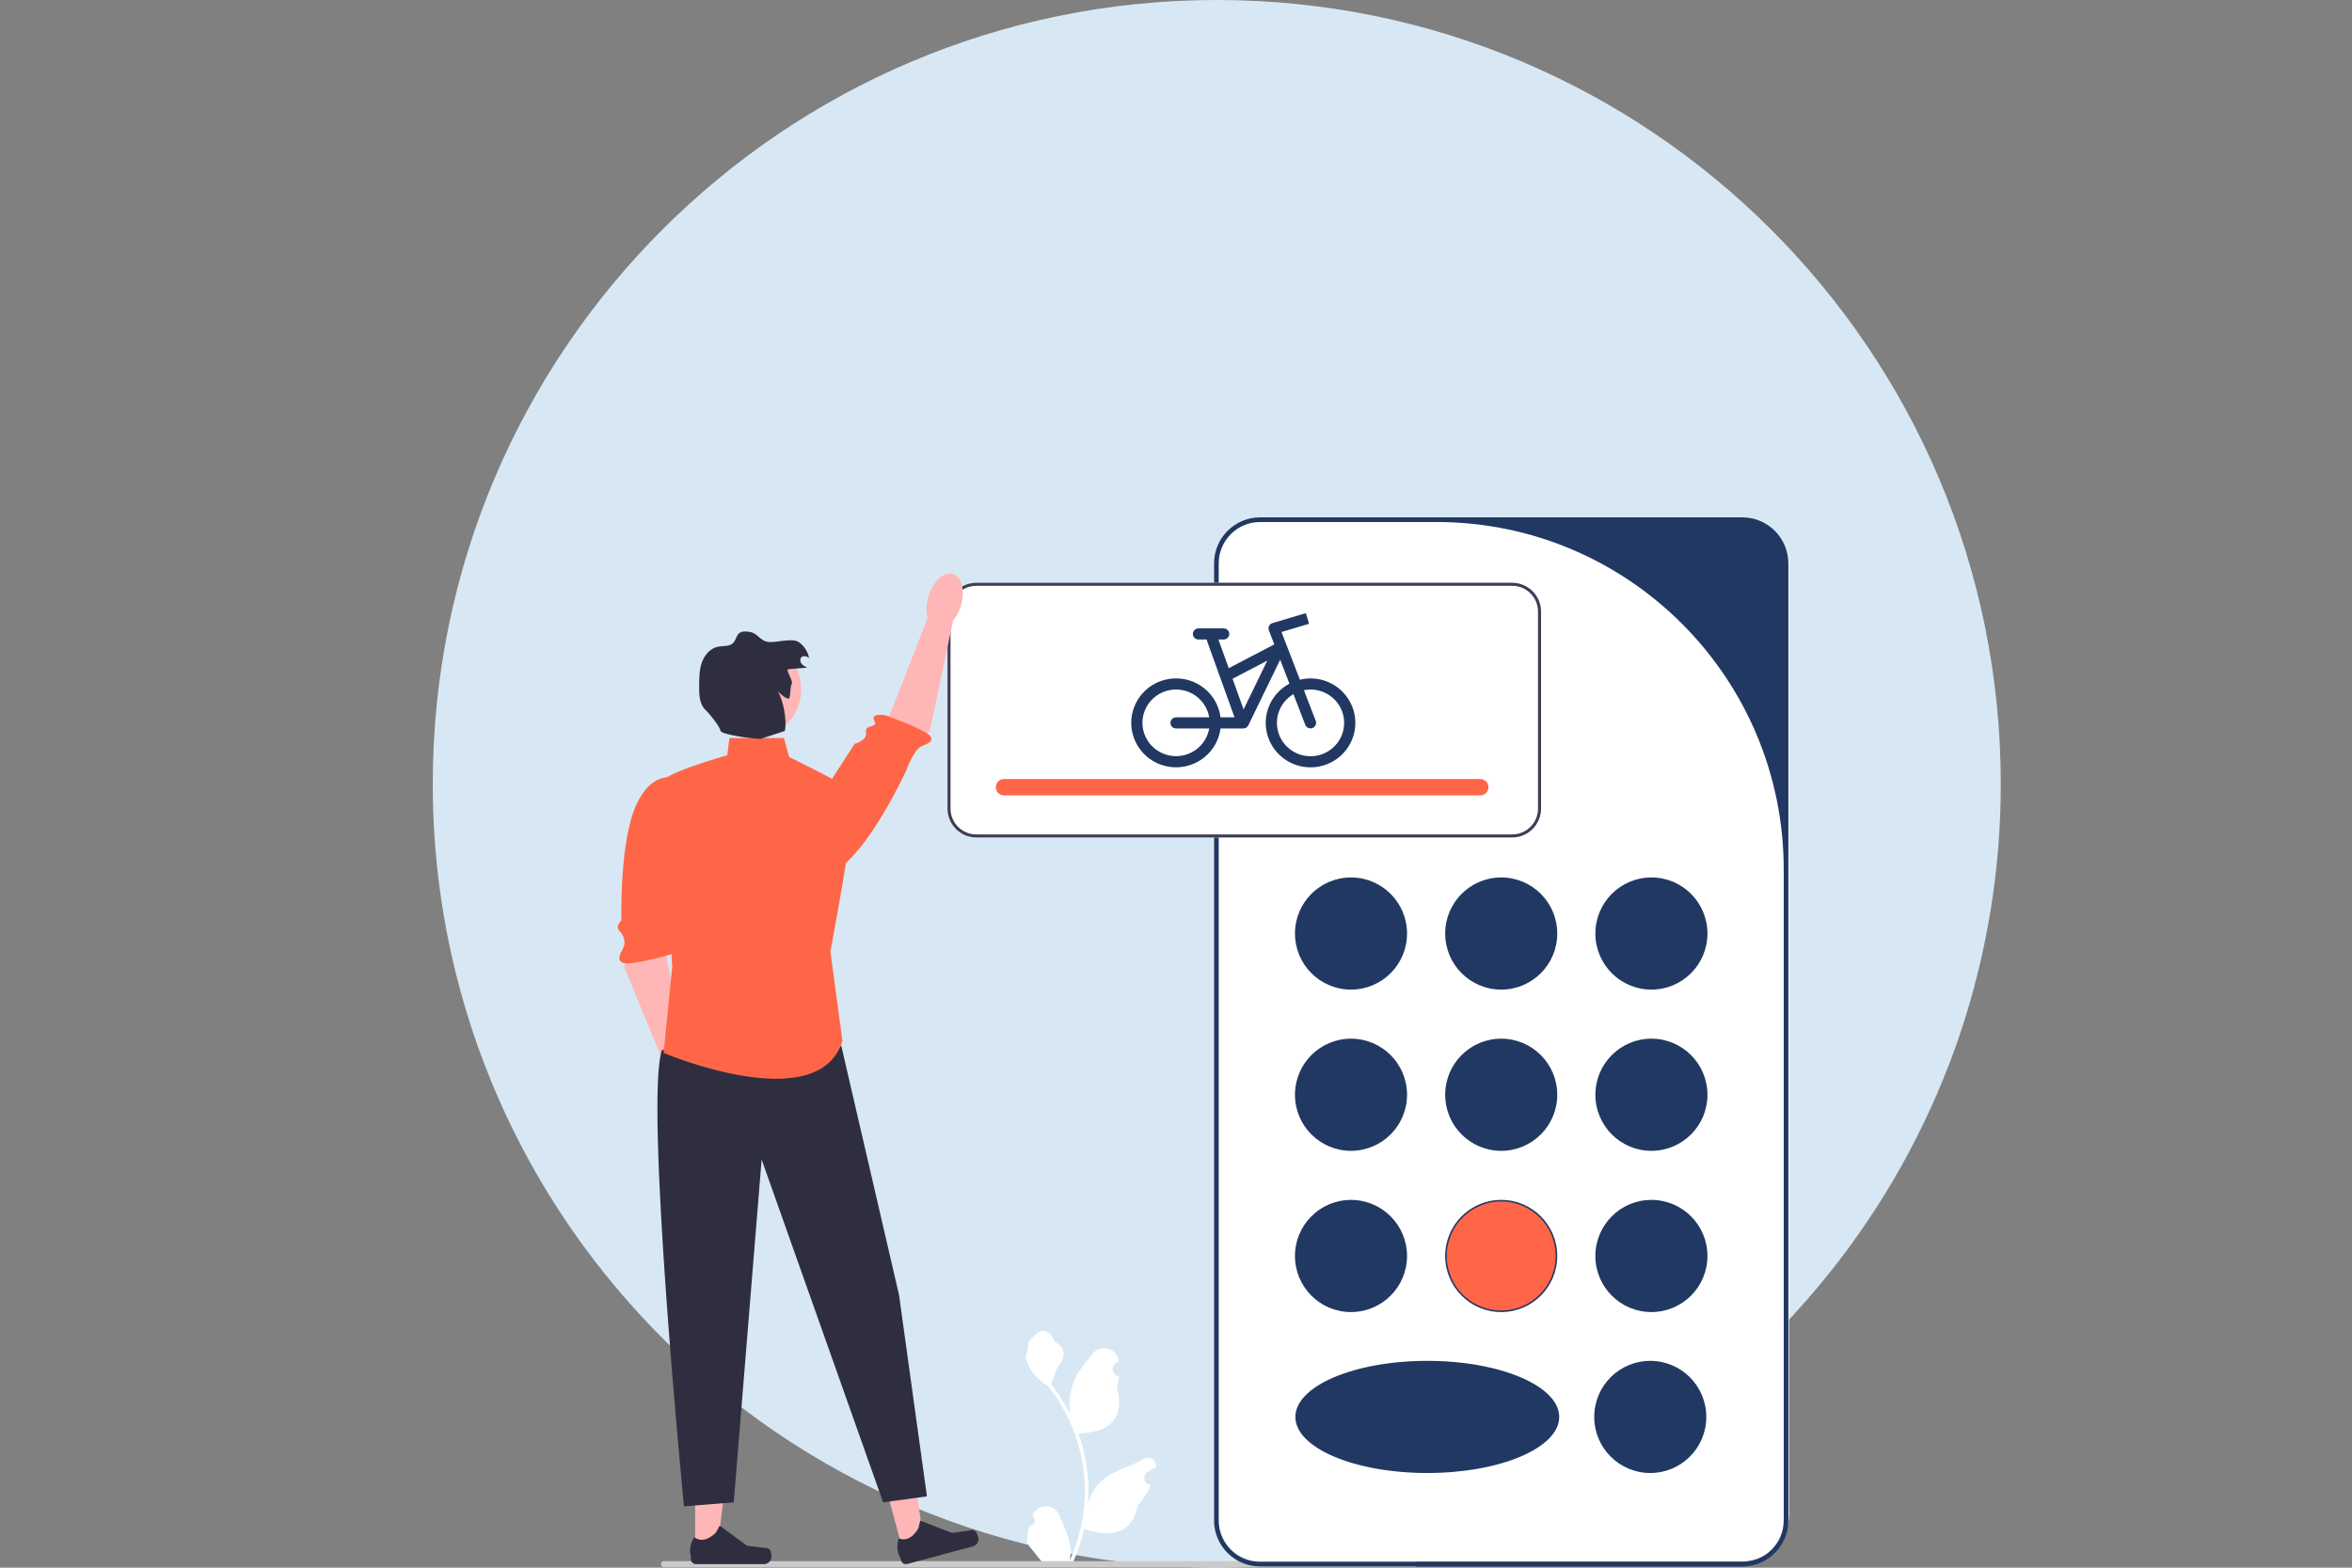 <svg width="1500" height="1000" viewBox="0 0 1500 1000" fill="none" xmlns="http://www.w3.org/2000/svg">
<rect x="0" y="0" width="1500" height="1000" fill="#808080" stroke="none"/>
<path d="M1276 500C1276.06 554.674 1267.14 608.987 1249.59 660.769C1248.59 663.728 1247.56 666.676 1246.5 669.615C1227.92 721.001 1201.05 768.998 1166.96 811.701C1156.78 824.467 1146 836.706 1134.61 848.417C1123.22 860.148 1111.26 871.306 1098.74 881.893C1028.87 941.137 944.011 979.94 853.5 994.023H853.485C841.947 995.813 830.295 997.209 818.529 998.21C804.521 999.393 790.344 999.99 776 1000C709.295 1000.09 643.25 986.783 581.781 960.877C520.311 934.972 464.667 896.991 418.145 849.186C414.876 845.843 411.656 842.45 408.485 839.008C400.586 830.443 392.987 821.612 385.689 812.514C381.592 807.396 377.593 802.199 373.692 796.923C349.667 764.465 329.678 729.206 314.166 691.923C307.55 676.044 301.773 659.828 296.858 643.343C296.503 642.174 296.163 641.006 295.823 639.837C295.083 637.322 294.368 634.793 293.678 632.248C281.91 589.152 275.965 544.674 276 500C276 223.861 499.861 0 776 0C1052.14 0 1276 223.861 1276 500Z" fill="#D7E8F4"/>
<path d="M774 360C774 343.431 787.431 330 804 330H1111C1127.57 330 1141 343.431 1141 360V966C1141 982.569 1127.57 996 1111 996H804C787.431 996 774 982.569 774 966V360Z" fill="white"/>
<path d="M656.442 973.335C659.518 973.528 661.218 969.702 658.891 967.473L658.659 966.551C658.689 966.477 658.72 966.404 658.751 966.33C661.862 958.905 672.405 958.956 675.49 966.392C678.227 972.992 681.713 979.604 682.571 986.582C682.956 989.663 682.783 992.801 682.1 995.824C688.515 981.798 691.89 966.481 691.89 951.079C691.89 947.209 691.679 943.339 691.246 939.478C690.89 936.321 690.4 933.182 689.765 930.073C686.332 913.264 678.897 897.255 668.174 883.883C663.019 881.063 658.72 876.654 656.123 871.369C655.19 869.462 654.46 867.412 654.113 865.323C654.7 865.4 656.325 856.457 655.883 855.908C656.7 854.666 658.164 854.049 659.057 852.837C663.497 846.81 669.616 847.863 672.81 856.052C679.633 859.499 679.699 865.216 675.512 870.714C672.849 874.212 672.483 878.945 670.146 882.69C670.386 882.998 670.636 883.296 670.876 883.604C675.286 889.265 679.099 895.349 682.314 901.741C681.405 894.637 682.747 886.079 685.033 880.562C687.636 874.276 692.516 868.983 696.812 863.548C701.973 857.021 712.556 859.87 713.465 868.144C713.474 868.224 713.483 868.304 713.491 868.384C712.853 868.745 712.228 869.128 711.617 869.532C708.134 871.838 709.337 877.243 713.465 877.881L713.559 877.896C713.328 880.196 712.933 882.478 712.356 884.721C717.868 906.058 705.968 913.83 688.976 914.179C688.601 914.372 688.236 914.564 687.861 914.747C689.582 919.599 690.958 924.576 691.977 929.62C692.891 934.077 693.525 938.583 693.881 943.108C694.324 948.816 694.285 954.554 693.804 960.253L693.833 960.051C695.055 953.774 698.459 947.911 703.403 943.849C710.767 937.794 721.171 935.564 729.115 930.696C732.94 928.353 737.84 931.381 737.173 935.819L737.14 936.032C735.957 936.513 734.803 937.072 733.688 937.697C733.05 938.058 732.424 938.44 731.814 938.845C728.33 941.151 729.534 946.556 733.662 947.194L733.755 947.209C733.822 947.218 733.88 947.228 733.947 947.237C731.918 952.06 729.091 956.537 725.551 960.397C722.105 979.024 707.302 980.791 691.467 975.367H691.458C689.727 982.914 687.197 990.289 683.946 997.316H657.114C657.018 997.018 656.931 996.71 656.845 996.411C659.326 996.565 661.826 996.421 664.269 995.968C662.278 993.523 660.288 991.059 658.297 988.613C658.249 988.565 658.21 988.517 658.172 988.469C657.162 987.218 656.143 985.976 655.133 984.724L655.132 984.723C655.069 980.881 655.529 977.052 656.441 973.336L656.442 973.335V973.335Z" fill="white"/>
<path d="M421.57 997.721C421.57 998.775 422.2 999.62 422.985 999.62H902.434C903.219 999.62 903.849 998.775 903.849 997.721C903.849 996.668 903.219 995.823 902.434 995.823H422.985C422.2 995.823 421.57 996.668 421.57 997.721Z" fill="#CACACA"/>
<path d="M1111.19 999.225H803.628C787.433 999.225 774.258 986.036 774.258 969.826V359.399C774.258 343.189 787.433 330 803.628 330H1111.19C1127.38 330 1140.56 343.189 1140.56 359.399V969.826C1140.56 986.036 1127.38 999.225 1111.19 999.225V999.225ZM803.628 332.981C789.052 332.981 777.236 344.808 777.236 359.398V969.826C777.236 984.416 789.052 996.244 803.628 996.244H1111.19C1125.76 996.244 1137.58 984.416 1137.58 969.826V554.622C1137.58 432.213 1038.44 332.981 916.155 332.981H803.628V332.981Z" fill="#213862"/>
<path d="M896.85 595.481C896.85 614.962 881.074 630.753 861.614 630.753C842.153 630.753 826.377 614.962 826.377 595.481C826.377 576.001 842.153 560.21 861.614 560.21C881.074 560.21 896.85 576.001 896.85 595.481Z" fill="#213862" stroke="#213862"/>
<path d="M1088.44 595.481C1088.44 614.962 1072.66 630.753 1053.2 630.753C1033.74 630.753 1017.96 614.962 1017.96 595.481C1017.96 576.001 1033.74 560.21 1053.2 560.21C1072.66 560.21 1088.44 576.001 1088.44 595.481Z" fill="#213862" stroke="#213862"/>
<path d="M992.643 595.481C992.643 614.962 976.867 630.753 957.407 630.753C937.946 630.753 922.17 614.962 922.17 595.481C922.17 576.001 937.946 560.21 957.407 560.21C976.867 560.21 992.643 576.001 992.643 595.481Z" fill="#213862" stroke="#213862"/>
<path d="M896.85 698.324C896.85 717.805 881.074 733.596 861.614 733.596C842.153 733.596 826.377 717.805 826.377 698.324C826.377 678.844 842.153 663.053 861.614 663.053C881.074 663.053 896.85 678.844 896.85 698.324Z" fill="#213862" stroke="#213862"/>
<path d="M1088.44 698.324C1088.44 717.805 1072.66 733.596 1053.2 733.596C1033.74 733.596 1017.96 717.805 1017.96 698.324C1017.96 678.844 1033.74 663.053 1053.2 663.053C1072.66 663.053 1088.44 678.844 1088.44 698.324Z" fill="#213862" stroke="#213862"/>
<path d="M992.643 698.324C992.643 717.805 976.867 733.596 957.407 733.596C937.946 733.596 922.17 717.805 922.17 698.324C922.17 678.844 937.946 663.053 957.407 663.053C976.867 663.053 992.643 678.844 992.643 698.324Z" fill="#213862" stroke="#213862"/>
<path d="M896.85 801.167C896.85 820.648 881.074 836.439 861.614 836.439C842.153 836.439 826.377 820.648 826.377 801.167C826.377 781.687 842.153 765.896 861.614 765.896C881.074 765.896 896.85 781.687 896.85 801.167Z" fill="#213862" stroke="#213862"/>
<path d="M1087.71 903.834C1087.71 923.315 1071.93 939.106 1052.47 939.106C1033.01 939.106 1017.23 923.315 1017.23 903.834C1017.23 884.354 1033.01 868.563 1052.47 868.563C1071.93 868.563 1087.71 884.354 1087.71 903.834Z" fill="#213862" stroke="#213862"/>
<path d="M993.898 903.834C993.898 908.603 991.628 913.188 987.433 917.405C983.236 921.625 977.137 925.447 969.562 928.668C954.413 935.11 933.45 939.106 910.269 939.106C887.087 939.106 866.124 935.11 850.975 928.668C843.4 925.447 837.302 921.625 833.104 917.405C828.909 913.188 826.639 908.603 826.639 903.834C826.639 899.066 828.909 894.48 833.104 890.263C837.302 886.044 843.4 882.221 850.975 879C866.124 872.559 887.087 868.563 910.269 868.563C933.45 868.563 954.413 872.559 969.562 879C977.137 882.221 983.236 886.044 987.433 890.263C991.628 894.48 993.898 899.066 993.898 903.834Z" fill="#213862" stroke="#213862"/>
<path d="M1088.44 801.167C1088.44 820.648 1072.66 836.439 1053.2 836.439C1033.74 836.439 1017.96 820.648 1017.96 801.167C1017.96 781.687 1033.74 765.896 1053.2 765.896C1072.66 765.896 1088.44 781.687 1088.44 801.167Z" fill="#213862" stroke="#213862"/>
<path d="M992.643 801.167C992.643 820.648 976.867 836.439 957.407 836.439C937.946 836.439 922.17 820.648 922.17 801.167C922.17 781.687 937.946 765.896 957.407 765.896C976.867 765.896 992.643 781.687 992.643 801.167Z" fill="#FF6647" stroke="#213862"/>
<path d="M964.43 371.733H622.649C612.514 371.733 604.273 379.982 604.273 390.126V515.803C604.273 525.947 612.514 534.196 622.649 534.196H964.43C974.564 534.196 982.805 525.947 982.805 515.803V390.126C982.805 379.982 974.564 371.733 964.43 371.733Z" fill="white"/>
<path d="M964.43 371.733H622.649C612.514 371.733 604.273 379.982 604.273 390.126V515.803C604.273 525.947 612.514 534.196 622.649 534.196H964.43C974.564 534.196 982.805 525.947 982.805 515.803V390.126C982.805 379.982 974.564 371.733 964.43 371.733ZM980.873 515.803C980.873 524.883 973.501 532.261 964.43 532.261H622.649C613.577 532.261 606.206 524.883 606.206 515.803V390.126C606.206 381.046 613.577 373.667 622.649 373.667H964.43C973.501 373.667 980.873 381.046 980.873 390.126V515.803Z" fill="#3F3D56"/>
<path d="M944.055 496.934H640.294C637.415 496.934 635.082 499.269 635.082 502.15C635.082 505.031 637.415 507.367 640.294 507.367H944.055C946.933 507.367 949.266 505.031 949.266 502.15C949.266 499.269 946.933 496.934 944.055 496.934Z" fill="#FF6647"/>
<path d="M401.234 598.914L398.189 617.06L425.186 682.796L439.671 675.342L425.573 613.827L423.547 590.351L401.234 598.914Z" fill="#FFB6B6"/>
<path d="M431.035 496.827C431.035 496.827 416.901 489.973 405.933 513.131C394.964 536.289 396.323 587.08 396.323 587.08C396.323 587.08 392.329 590.887 394.864 593.552C397.399 596.217 399.763 600.447 397.177 605.322C395.814 607.892 392.659 612.919 397.825 614.347C402.991 615.775 427.156 609.029 427.156 609.029C427.156 609.029 436.192 604.977 431.057 602.248C425.923 599.519 433.154 583.013 433.154 583.013L439.129 535.33L431.035 496.827V496.827Z" fill="#FF6647"/>
<path d="M442.133 707.911C447.806 706.167 450.027 697 447.093 687.435C444.158 677.871 437.181 671.531 431.507 673.275C425.834 675.019 423.613 684.186 426.547 693.751C429.482 703.315 436.459 709.655 442.133 707.911Z" fill="#FFB6B6"/>
<path d="M575.936 989.641L589.465 986.006L581.898 932.038L561.93 937.403L575.936 989.641Z" fill="#FFB6B6"/>
<path d="M622.209 976.883C622.821 977.48 623.658 979.713 623.879 980.539C624.559 983.077 623.055 985.687 620.519 986.369L578.618 997.623C576.888 998.087 575.109 997.06 574.645 995.328L574.177 993.582C574.177 993.582 570.697 988.891 573.231 981.276C573.231 981.276 579.892 984.916 585.691 974.854L586.892 969.989L607.13 977.83L616.817 976.466C618.936 976.168 620.677 975.387 622.209 976.883H622.209Z" fill="#2F2E41"/>
<path d="M443.313 989.33L457.322 989.328L463.986 935.242L443.311 935.243L443.313 989.33Z" fill="#FFB6B6"/>
<path d="M491.308 989.012C491.744 989.747 491.975 992.12 491.975 992.975C491.975 995.604 489.846 997.734 487.22 997.734H443.837C442.046 997.734 440.593 996.281 440.593 994.488V992.68C440.593 992.68 438.447 987.246 442.866 980.549C442.866 980.549 448.357 985.793 456.563 977.579L458.983 973.191L476.499 986.014L486.208 987.21C488.332 987.472 490.216 987.17 491.308 989.012V989.012Z" fill="#2F2E41"/>
<path d="M536.543 667.154L573.379 826.087L591.162 954.505L563.217 958.319L485.734 739.627L467.95 958.319L436.195 960.862C436.195 960.862 410.79 701.483 422.222 669.697L536.543 667.154Z" fill="#2F2E41"/>
<path d="M580.39 479.219L593.099 465.925L607.695 396.369L591.53 394.382L568.637 453.189L557.127 473.744L580.39 479.219Z" fill="#FFB6B6"/>
<path d="M498.404 546.872C498.404 546.872 510.299 568.826 532.377 555.847C554.454 542.869 577.804 491.769 577.804 491.769C577.804 491.769 582.466 478.779 587.343 476.203C589.914 474.845 596.528 473.38 593.058 469.292C589.588 465.204 564.633 456.266 564.633 456.266C564.633 456.266 554.885 454.532 557.598 459.678C560.311 464.824 551.4 461.636 552.3 467.082C553.199 472.529 545.06 474.405 545.06 474.405L498.404 546.872H498.404Z" fill="#FF6647"/>
<path d="M612.721 386.544C615.667 376.983 613.457 367.813 607.785 366.062C602.114 364.312 595.129 370.643 592.183 380.205C589.237 389.766 591.447 398.936 597.119 400.686C602.79 402.437 609.775 396.105 612.721 386.544Z" fill="#FFB6B6"/>
<path d="M499.984 470.811H465.206L463.799 481.787C463.799 481.787 419.937 493.86 421.034 500.446C422.13 507.032 428.71 616.792 428.71 616.792L423.227 671.672C423.227 671.672 521.915 713.381 537.266 663.989L529.591 606.913C529.591 606.913 548.232 509.227 543.845 504.836C539.459 500.446 503.274 482.884 503.274 482.884L499.984 470.811L499.984 470.811Z" fill="#FF6647"/>
<path d="M479.782 470.947C497.022 470.947 510.998 456.958 510.998 439.701C510.998 422.444 497.022 408.455 479.782 408.455C462.542 408.455 448.566 422.444 448.566 439.701C448.566 456.958 462.542 470.947 479.782 470.947Z" fill="#FFB6B6"/>
<path d="M502.901 426.848C506.89 426.51 510.878 426.173 514.867 425.836C513.496 425.206 512.068 424.532 511.154 423.331C510.241 422.13 510.052 420.231 511.156 419.202C512.445 417.999 514.58 418.636 515.99 419.696C515.214 415.64 512.796 411.925 509.403 409.576C505.259 406.706 495.007 410.128 490.011 409.469C484.247 408.709 483.527 403.789 477.763 403.029C475.59 402.743 473.145 402.527 471.436 403.901C469.541 405.424 469.329 408.305 467.657 410.071C465.27 412.593 461.179 411.849 457.782 412.558C452.97 413.563 449.343 417.786 447.668 422.412C445.993 427.037 445.931 432.068 445.888 436.988C445.841 442.502 445.823 448.885 449.807 452.693C452.234 455.013 458.846 462.973 459.561 466.255C460.068 468.586 480.755 471.426 485.239 471.296L500.52 466.255C502.022 459.635 499.538 446.54 495.967 440.769C497.143 442.324 502.581 447.004 503.412 445.24C504.243 443.477 503.866 437.949 504.901 436.297C506.208 434.213 500.452 427.055 502.901 426.848V426.848Z" fill="#2F2E41"/>
<path fill-rule="evenodd" clip-rule="evenodd" d="M834.882 397.9L817.283 403.148L829.003 433.563C836.066 431.847 843.523 432.865 849.856 436.412C856.189 439.959 860.921 445.767 863.09 452.654C865.259 459.541 864.702 466.99 861.531 473.483C858.36 479.977 852.815 485.027 846.024 487.607C839.232 490.186 831.706 490.101 824.976 487.367C818.246 484.634 812.819 479.458 809.799 472.894C806.78 466.33 806.394 458.871 808.722 452.035C811.05 445.199 815.915 439.5 822.328 436.098L816.44 420.816L796.136 462.663C795.843 463.265 795.385 463.772 794.815 464.126C794.245 464.48 793.585 464.668 792.913 464.667H778.398C777.48 471.82 773.853 478.358 768.252 482.952C762.651 487.546 755.498 489.852 748.245 489.4C740.993 488.948 734.186 485.774 729.208 480.521C724.23 475.268 721.454 468.332 721.445 461.121C721.44 453.902 724.209 446.952 729.188 441.688C734.167 436.424 740.981 433.241 748.242 432.789C755.503 432.337 762.665 434.649 768.268 439.255C773.871 443.86 777.494 450.412 778.398 457.575H787.331L769.893 409.126C769.756 408.743 769.685 408.34 769.686 407.934H764.326C763.378 407.934 762.469 407.561 761.799 406.896C761.129 406.231 760.752 405.329 760.752 404.389C760.752 403.448 761.129 402.546 761.799 401.881C762.469 401.216 763.378 400.843 764.326 400.843H780.406C781.353 400.843 782.262 401.216 782.933 401.881C783.603 402.546 783.979 403.448 783.979 404.389C783.979 405.329 783.603 406.231 782.933 406.896C782.262 407.561 781.353 407.934 780.406 407.934H777.054L783.636 426.22L812.677 411.055L809.229 402.109C809.053 401.653 808.974 401.166 808.997 400.679C809.019 400.192 809.143 399.715 809.36 399.277C809.577 398.839 809.883 398.451 810.258 398.136C810.633 397.821 811.07 397.586 811.54 397.446L832.827 391.11L834.882 397.9ZM786.062 432.968L793.109 452.54L808.224 421.394L786.062 432.968ZM832.455 462.387L824.905 442.789C820.275 445.5 816.84 449.838 815.281 454.943C813.722 460.048 814.152 465.548 816.487 470.353C818.822 475.158 822.891 478.917 827.887 480.886C832.884 482.854 838.443 482.889 843.464 480.982C848.484 479.075 852.6 475.366 854.995 470.59C857.389 465.814 857.889 460.32 856.394 455.196C854.899 450.072 851.518 445.692 846.922 442.925C842.327 440.158 836.851 439.204 831.58 440.254L839.13 459.855C839.453 460.73 839.416 461.696 839.027 462.544C838.638 463.392 837.928 464.054 837.051 464.387C836.174 464.72 835.2 464.696 834.34 464.322C833.48 463.948 832.803 463.253 832.455 462.387ZM771.176 457.575H750.032C749.084 457.575 748.176 457.949 747.505 458.614C746.835 459.279 746.459 460.181 746.459 461.121C746.459 462.061 746.835 462.963 747.505 463.628C748.176 464.293 749.084 464.667 750.032 464.667H771.176C770.265 469.915 767.406 474.634 763.16 477.891C758.915 481.149 753.594 482.71 748.246 482.264C742.898 481.819 737.913 479.4 734.274 475.486C730.636 471.572 728.608 466.446 728.592 461.121C728.587 455.783 730.605 450.639 734.244 446.708C737.883 442.777 742.879 440.348 748.239 439.901C753.6 439.455 758.934 441.025 763.182 444.298C767.431 447.572 770.284 452.311 771.176 457.575Z" fill="#213862"/>
</svg>
